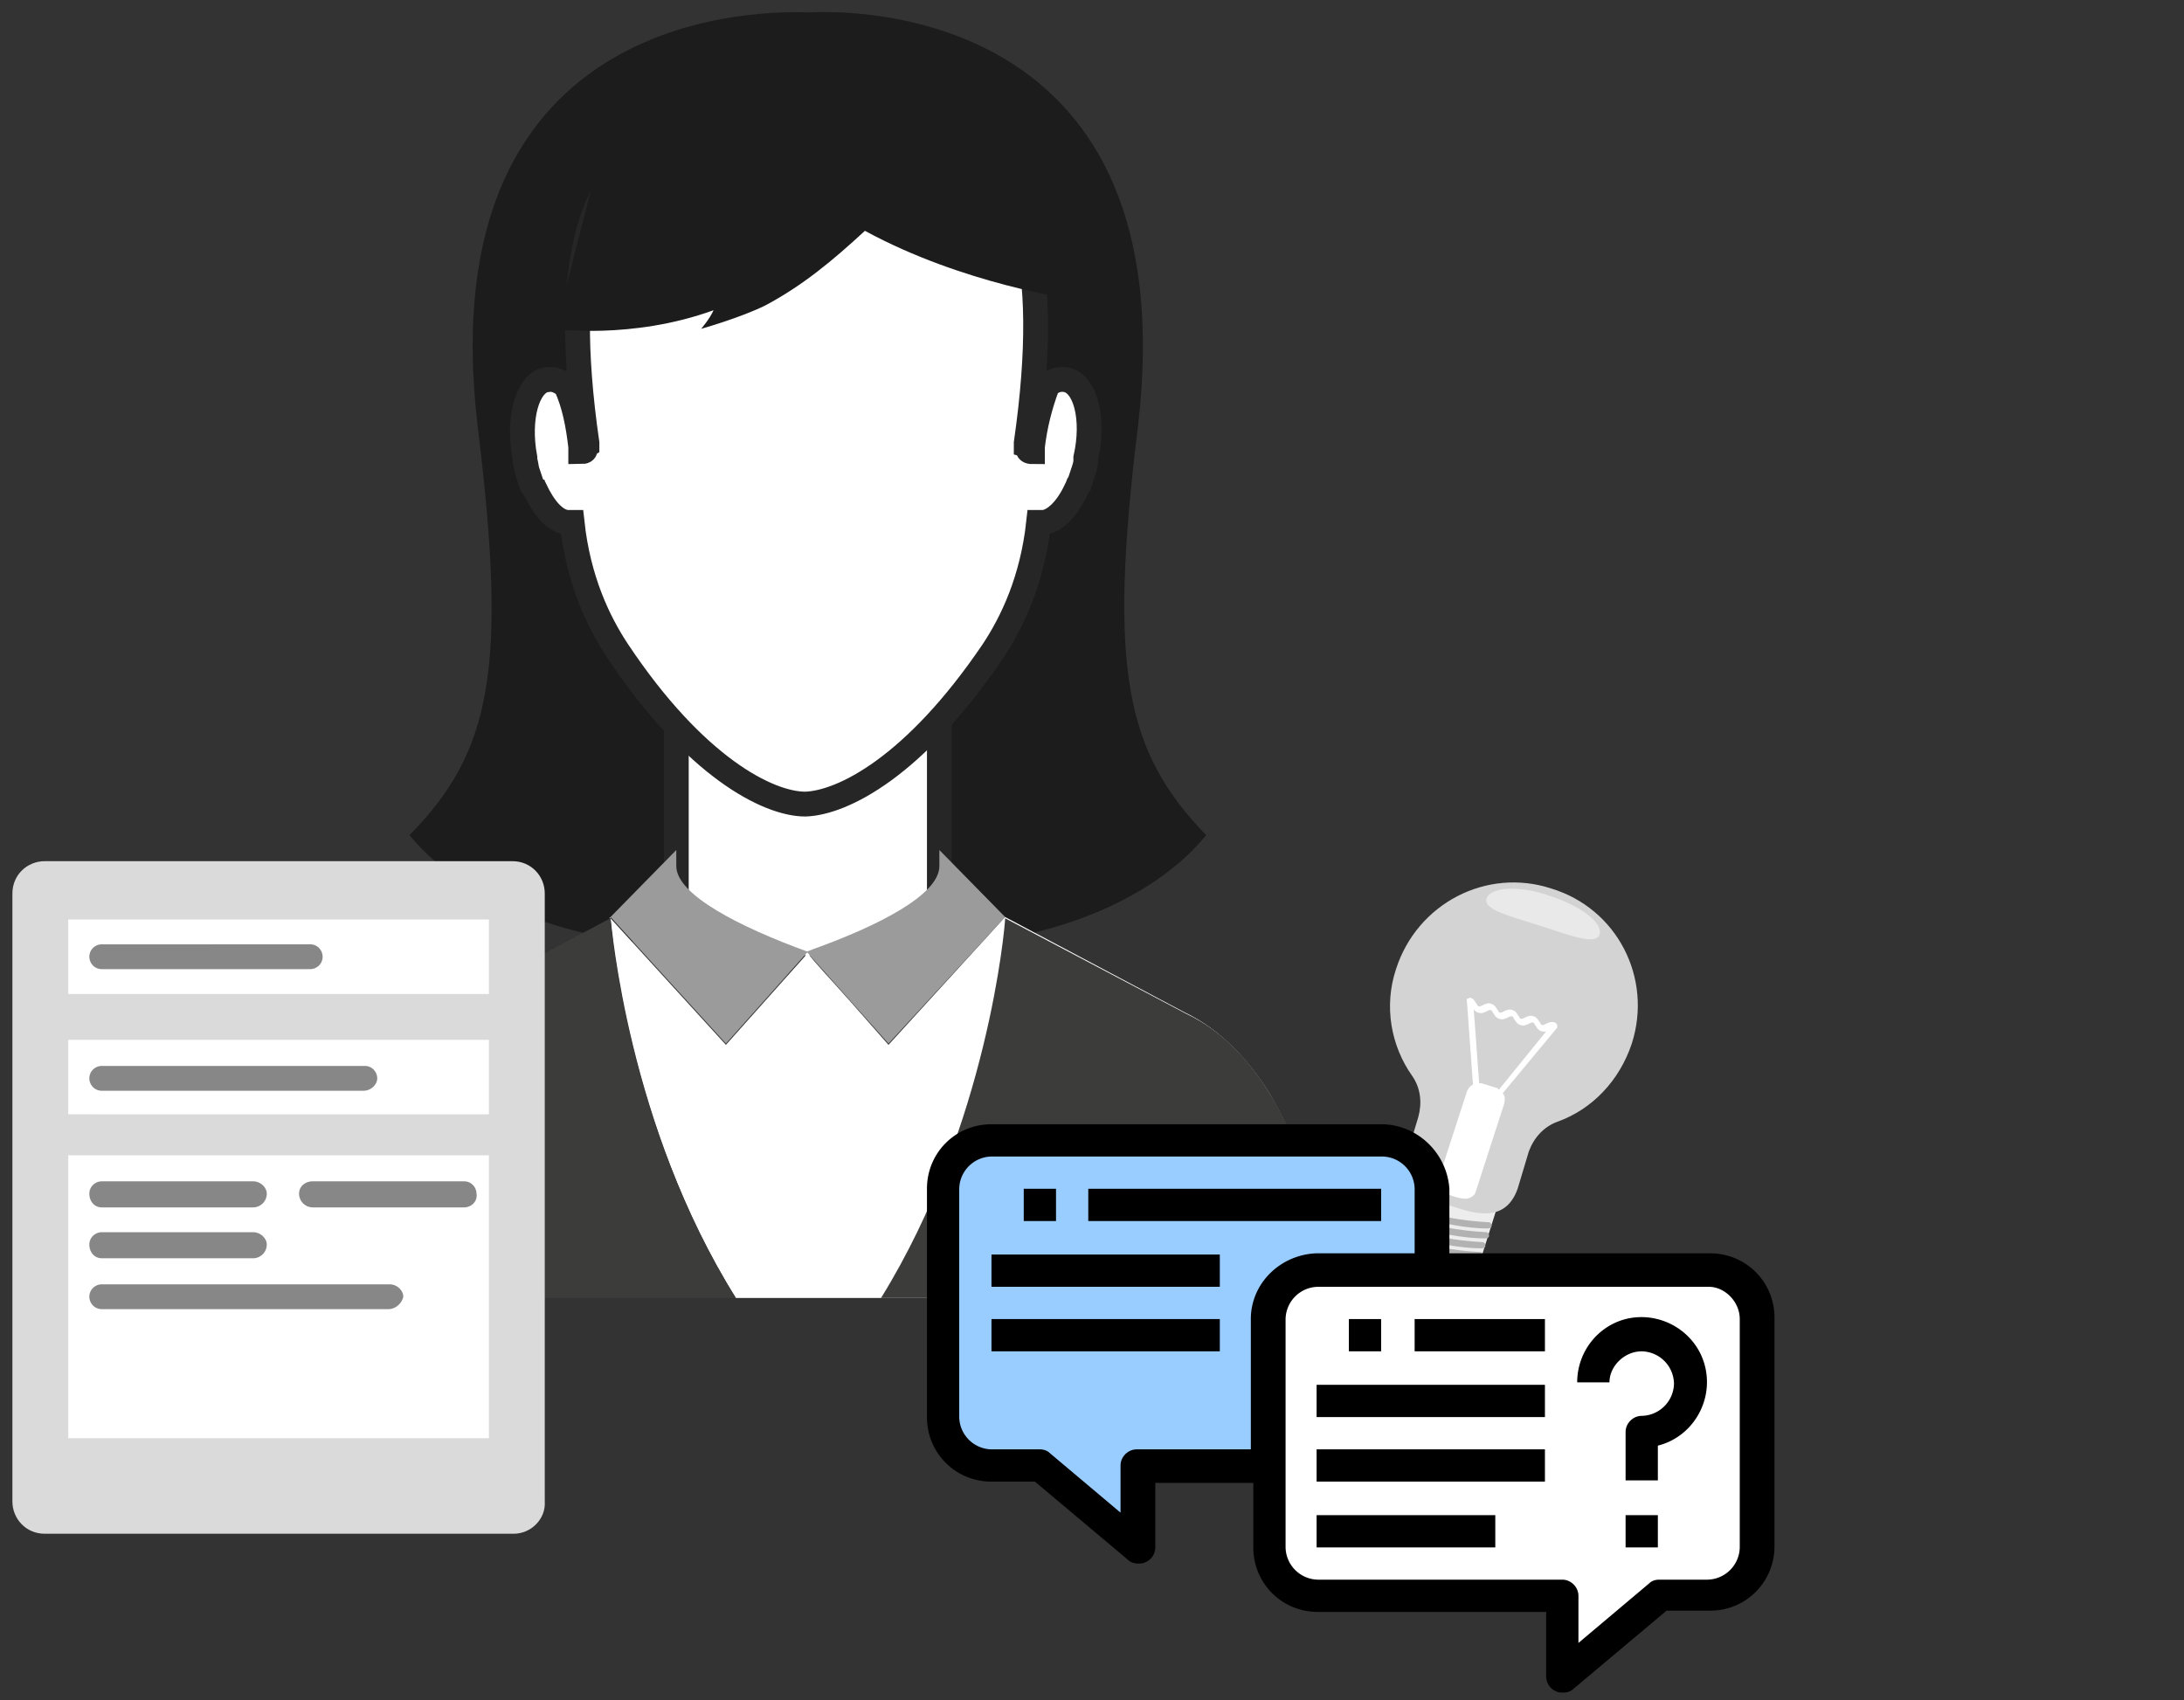 <svg xmlns="http://www.w3.org/2000/svg" xmlns:xlink="http://www.w3.org/1999/xlink" viewBox="0 0 176 137"><rect x="0" y="0" width="176" height="137" fill="#333333" stroke="none"/><path d="M114.8 103.7c-.7-.2-1.4-.6-1.3-.9l1.7-5.3 2.9.9-1.7 5.3c-.1.3-.9.2-1.6 0z" fill="#b2b2b2"/><path d="M115 103.3c-1.5-.5-1.6-.7-1.9-1.5l-.3-.8 2.2-7 5.3 1.7-2.2 7-.7.5c-.7.5-1 .6-2.4.1z" fill="#ededed"/><path d="M115.3 102.3c-1.6-.5-3.1-1.3-2.9-1.8l2.9-9 6.4 2-2.9 9c-.3.6-1.9.4-3.5-.2z" fill="#b2b2b2"/><path d="M115.4 101.9c-1.7-.5-3.3-1.4-3.2-1.9l2.9-9.2L122 93l-2.9 9.2c-.2.5-2 .3-3.7-.3z" fill="#ededed"/><path d="M125 71.6c-5.2-1.7-10.8 1.2-12.5 6.5-1 3-.4 6.2 1.3 8.6.7 1 .8 2.2.5 3.3l-.9 3c-.8 2.8 1.8 3.7 3.6 4.2 1.8.6 4.3 1.4 5.3-1.4l.9-3c.4-1.1 1.2-2 2.3-2.4 2.8-1 5-3.3 6-6.3 1.7-5.3-1.2-10.9-6.5-12.5z" fill="#d3d3d3"/><g fill="#fff"><path d="M121.1 88.1l4.4-5.3-.4-.3-4.3 5.3s-.1 0-.1-.1l-1.3-.4h-.2l-.5-6.8h-.5l.5 6.9c-.2.1-.4.3-.5.6l-2.3 7.1c-.1.3 0 .7.3.9s.6.3.9.4.7.2 1 .2.7-.2.8-.5l2.3-7.1c.1-.4.1-.7-.1-.9z"/><path d="M124.2 83.1c-.3-.1-.4-.4-.5-.5-.1-.2-.1-.2-.2-.2s-.1 0-.3.1-.4.2-.7.1-.4-.4-.5-.5c-.1-.2-.1-.2-.2-.2s-.1 0-.3.1-.4.2-.7.1-.4-.4-.5-.5c-.1-.2-.1-.2-.2-.2s-.1 0-.3.1-.4.2-.7.1-.4-.4-.5-.5c-.1-.2-.1-.2-.2-.2s-.2-.2-.2-.3.2-.2.3-.2c.3.1.4.4.5.5.1.2.1.2.2.2s.1 0 .3-.1.4-.2.7-.1.4.4.5.5c.1.2.1.2.2.2s.1 0 .3-.1.4-.2.7-.1.4.4.5.5c.1.2.1.2.2.2s.1 0 .3-.1.4-.2.7-.1.4.4.5.5c.1.2.1.2.2.2s.1 0 .3-.1.4-.2.7-.1c.1 0 .2.2.2.3s-.2.2-.3.2-.1 0-.3.1c-.1.1-.4.2-.7.1z"/></g><g fill="#b2b2b2"><path d="M113.1 100.3l-.9-.3c-.1 0-.2-.2-.2-.3s.2-.2.3-.2c2.5.9 4.9 1.3 7 1.4.1 0 .2.1.2.3 0 .1-.1.2-.3.2-1.8 0-3.9-.4-6.1-1.1zm3.1 1.7c-.1 0-.2-.2-.2-.3s.2-.2.3-.2c1 .2 1.9.3 2.9.3.1 0 .2.1.2.3 0 .1-.1.2-.3.2l-2.9-.3z"/><use xlink:href="#B"/><path d="M113.6 98.7l-.9-.3c-.1 0-.2-.2-.2-.3s.2-.2.3-.2c2.5.9 4.9 1.3 7 1.4.1 0 .2.1.2.3 0 .1-.1.2-.3.2-1.7 0-3.9-.4-6.1-1.1z"/><use xlink:href="#B" x="0.5" y="-1.6"/><path d="M114.1 97.1l-.9-.3c-.1 0-.2-.2-.2-.3s.2-.2.3-.2l2.8.8c.1 0 .2.2.2.3s-.2.2-.3.2c-.6-.1-1.2-.3-1.9-.5z"/></g><path d="M128.9 75.3c-.3.9-2.3.1-4.8-.7s-4.6-1.3-4.3-2.2 2.6-1.1 5.1-.2c2.5.8 4.3 2.2 4 3.1z" opacity=".5" fill="#fff"/><path d="M65.2 1C68.8.8 95.7.6 91.7 34.4c-2.4 19.5-1 26.2 5.5 32.9-3.7 4.6-13.5 10.8-32.1 8.6-18.5 2.2-28.4-4-32.1-8.6 6.6-6.7 7.9-13.4 5.5-32.9C34.4.1 62.3.9 65.2 1z" fill="#1c1c1c"/><g fill="#fff" stroke="#262626" stroke-width="2" stroke-miterlimit="10"><path d="M54.5 58.3V72c0 2.6 10.5 6.1 10.6 6.1.1-.1 10.6-3.5 10.6-6.1V58.3H54.5z"/><path d="M85.9 30.6c-.6-.1-1.1.1-1.5.5-.6 1.6-1 3.2-1.2 4.9v.4c-.6 0-.2-.4-.5-.5v-.2c2.2-15.3-.7-21.4-4.7-23.8l-.6-.3h-.1c-3-1.5-6.5-1.2-9.1-1.3-.1 0-2.4.1-3 .1h-.4c-.6 0-2.9-.1-3-.1-2.6 0-6.1-.2-9.1 1.3h-.1l-.6.3c-4 2.5-6.9 8.6-4.7 23.8v.2c-.3.2.1.5-.5.5V36c-.2-1.7-.5-3.4-1.2-4.9-.5-.4-1-.6-1.5-.5H44c-1.5.3-2.3 3.1-1.7 6.3v.2c.1.3.1.6.2.9l.3.9c0 .1 0 .1.1.2 0 .1.1.2.2.3.7 1.5 1.6 2.6 2.6 2.7h.4c.5 4.6 2.1 8 3.7 10.4 6.2 9.3 12.1 12.3 15.1 12.3 3-.1 8.8-3 15.1-12.3 1.6-2.4 3.2-5.8 3.7-10.4h.4c.9-.1 1.9-1.1 2.6-2.6.1-.1.1-.3.2-.4 0-.1 0-.1.1-.2l.3-.9c.1-.3.2-.6.2-.9v-.2c.7-3.1 0-6-1.6-6.3z"/></g><path d="M65.1 76.7c-5.5-2-10.6-4.6-10.6-6.9v-1.3l-5.3 5.4 9.3 10.2 6.6-7.4z" fill="#9b9b9b"/><g fill="#fff"><path d="M81 73.9l-9.4 10.2zm-15.9 2.8l-6.6 7.4 6.6-7.4z"/><path d="M22.8 104.6z"/><path d="M49.2 73.9l-.1.1h.1zM81 74v-.1.1zm-9.4 10.1L65 76.7l6.6 7.4zm-13.1 0l-9.3-10.2 9.3 10.2z"/></g><path d="M81 73.9l-5.3-5.4v1.3c0 2.3-4.9 4.8-10.2 6.7-.2.1-.3.1-.5.2l6.6 7.4L81 73.9z" fill="#9b9b9b"/><path d="M86.4 24.1l-.2-.5L82 10.5 66.8 6.2l-1.2.4-16.7 3.7-4 15.7-.3.5s6.3.9 12.9-1.5c-.3.7-1 1.5-1 1.5s3.2-.9 5.2-1.9c3-1.6 5.4-3.6 8-6 7.9 4.3 16.7 5.5 16.7 5.5z" fill="#1c1c1c"/><path d="M107.4 104.6H59.3c-8.7-13.9-10-30-10.1-30.6l9.3 10.2 6.6-7.4c.4.6 2.1 2.4 3.6 4.1l2.9 3.3L81 73.9l14.5 7.7c2.9 1.4 5.1 3.8 6.8 6.5 4.2 7.1 5.1 16.2 5.1 16.5z" fill="#fff"/><path d="M49.2 74c0 .6 1.4 16.7 10.1 30.6H22.8c0-.2.9-9.2 5-16.2 1.7-2.8 3.9-5.3 6.9-6.7L49.2 74c0-.1 0-.1 0 0zM81 74c0 .6-1.4 16.7-10 30.6h36.5c0-.2-.9-9.2-5-16.2-1.7-2.8-3.9-5.3-6.9-6.7L81 74c0-.1 0-.1 0 0z" fill="#3c3c3b"/><path d="M41.4 123.6H3.6c-1.5 0-2.6-1.2-2.6-2.6V72c0-1.5 1.2-2.6 2.6-2.6h37.7c1.5 0 2.6 1.2 2.6 2.6v49c.1 1.4-1.1 2.6-2.5 2.6z" fill="#dadada"/><path d="M5.5 74.1h33.9v6H5.5zm0 9.7h33.9v6H5.5zm0 9.3h33.9v22.8H5.5z" fill="#fff"/><path d="M25 78.1H8.2c-.6 0-1-.5-1-1 0-.6.5-1 1-1H25c.6 0 1 .5 1 1 0 .6-.5 1-1 1zm4.3 9.8H8.2c-.6 0-1-.5-1-1 0-.6.5-1 1-1h21.2c.6 0 1 .5 1 1s-.5 1-1.1 1zm-8.9 9.4H8.2c-.6 0-1-.5-1-1.1s.5-1 1-1h12.2c.6 0 1.1.5 1.1 1a1.11 1.11 0 0 1-1.1 1.1zm0 4.1H8.2c-.6 0-1-.5-1-1.1s.5-1 1-1h12.2c.6 0 1.1.5 1.1 1a1.11 1.11 0 0 1-1.1 1.1zm10.9 4.1H8.2c-.6 0-1-.5-1-1 0-.6.5-1 1-1h23.2c.6 0 1.1.5 1.1 1-.1.5-.6 1-1.2 1zm6.1-8.2H25.2a1.11 1.11 0 0 1-1.1-1.1c0-.6.5-1 1.1-1h12.2c.6 0 1 .5 1 1 .1.6-.4 1.1-1 1.1z" fill="#878787"/><path d="M111.3 118.1H91.7v6.6l-7.9-6.6h-3.9c-2.2 0-3.9-1.8-3.9-3.9V95.8c0-2.2 1.8-3.9 3.9-3.9h31.5c2.2 0 3.9 1.8 3.9 3.9v18.4c0 2.2-1.8 3.9-4 3.9z" fill="#9cf"/><path d="M106.1 128.6h19.7v6.6l7.9-6.6h3.9c2.2 0 3.9-1.8 3.9-3.9v-18.4c0-2.2-1.8-3.9-3.9-3.9h-31.5c-2.2 0-3.9 1.8-3.9 3.9v18.4a3.84 3.84 0 0 0 3.9 3.9z" fill="#fff"/><path d="M111.3 90.6H79.9c-2.9 0-5.2 2.3-5.2 5.2v18.4c0 2.9 2.3 5.2 5.2 5.2h3.5l7.5 6.3c.2.2.5.3.8.3.2 0 .4 0 .6-.1a1.3 1.3 0 0 0 .8-1.2v-5.2h7.9v5.2c0 2.9 2.3 5.2 5.2 5.2h18.4v5.2a1.3 1.3 0 0 0 .8 1.2c.2.1.4.1.6.1.3 0 .6-.1.8-.3l7.5-6.3h3.5c2.9 0 5.2-2.3 5.2-5.2v-18.4c0-2.9-2.3-5.2-5.2-5.2h-21v-5.2c-.2-2.9-2.6-5.2-5.5-5.2zm-10.5 15.7v10.5h-9.2c-.7 0-1.3.6-1.3 1.3v3.8l-5.7-4.8c-.2-.2-.5-.3-.8-.3h-3.9a2.65 2.65 0 0 1-2.6-2.6V95.8a2.65 2.65 0 0 1 2.6-2.6h31.5a2.65 2.65 0 0 1 2.6 2.6v5.2h-7.9c-2.9.1-5.3 2.4-5.3 5.3zm39.4 0v18.4a2.65 2.65 0 0 1-2.6 2.6h-3.9c-.3 0-.6.1-.8.3l-5.7 4.8v-3.8c0-.7-.6-1.3-1.3-1.3h-19.7a2.65 2.65 0 0 1-2.6-2.6v-18.4a2.65 2.65 0 0 1 2.6-2.6h31.5c1.3 0 2.5 1.2 2.5 2.6zM82.5 95.8h2.6v2.6h-2.6zm5.2 0h23.6v2.6H87.7zm-7.8 5.3h18.4v2.6H79.9zm0 5.2h18.4v2.6H79.9zm28.8 0h2.6v2.6h-2.6zm5.3 0h10.5v2.6H114zm-7.9 5.3h18.4v2.6h-18.4zm0 5.2h18.4v2.6h-18.4zm0 5.3h14.4v2.6h-14.4zm26.2-13.2a2.65 2.65 0 0 1 2.6 2.6 2.65 2.65 0 0 1-2.6 2.6c-.7 0-1.3.6-1.3 1.3v3.9h2.6v-2.8c2.8-.7 4.5-3.6 3.8-6.4s-3.6-4.5-6.4-3.8c-2.3.6-3.9 2.7-3.9 5.1h2.6c0-1.3 1.2-2.5 2.6-2.5zm-1.3 13.2h2.6v2.6H131z"/><defs ><path id="B" d="M113.3 99.5l-.9-.3c-.1 0-.2-.2-.2-.3s.2-.2.3-.2c2.5.9 4.9 1.3 7 1.4.1 0 .2.1.2.3 0 .1-.1.2-.3.2-1.7 0-3.8-.4-6.1-1.1z"/></defs></svg>
